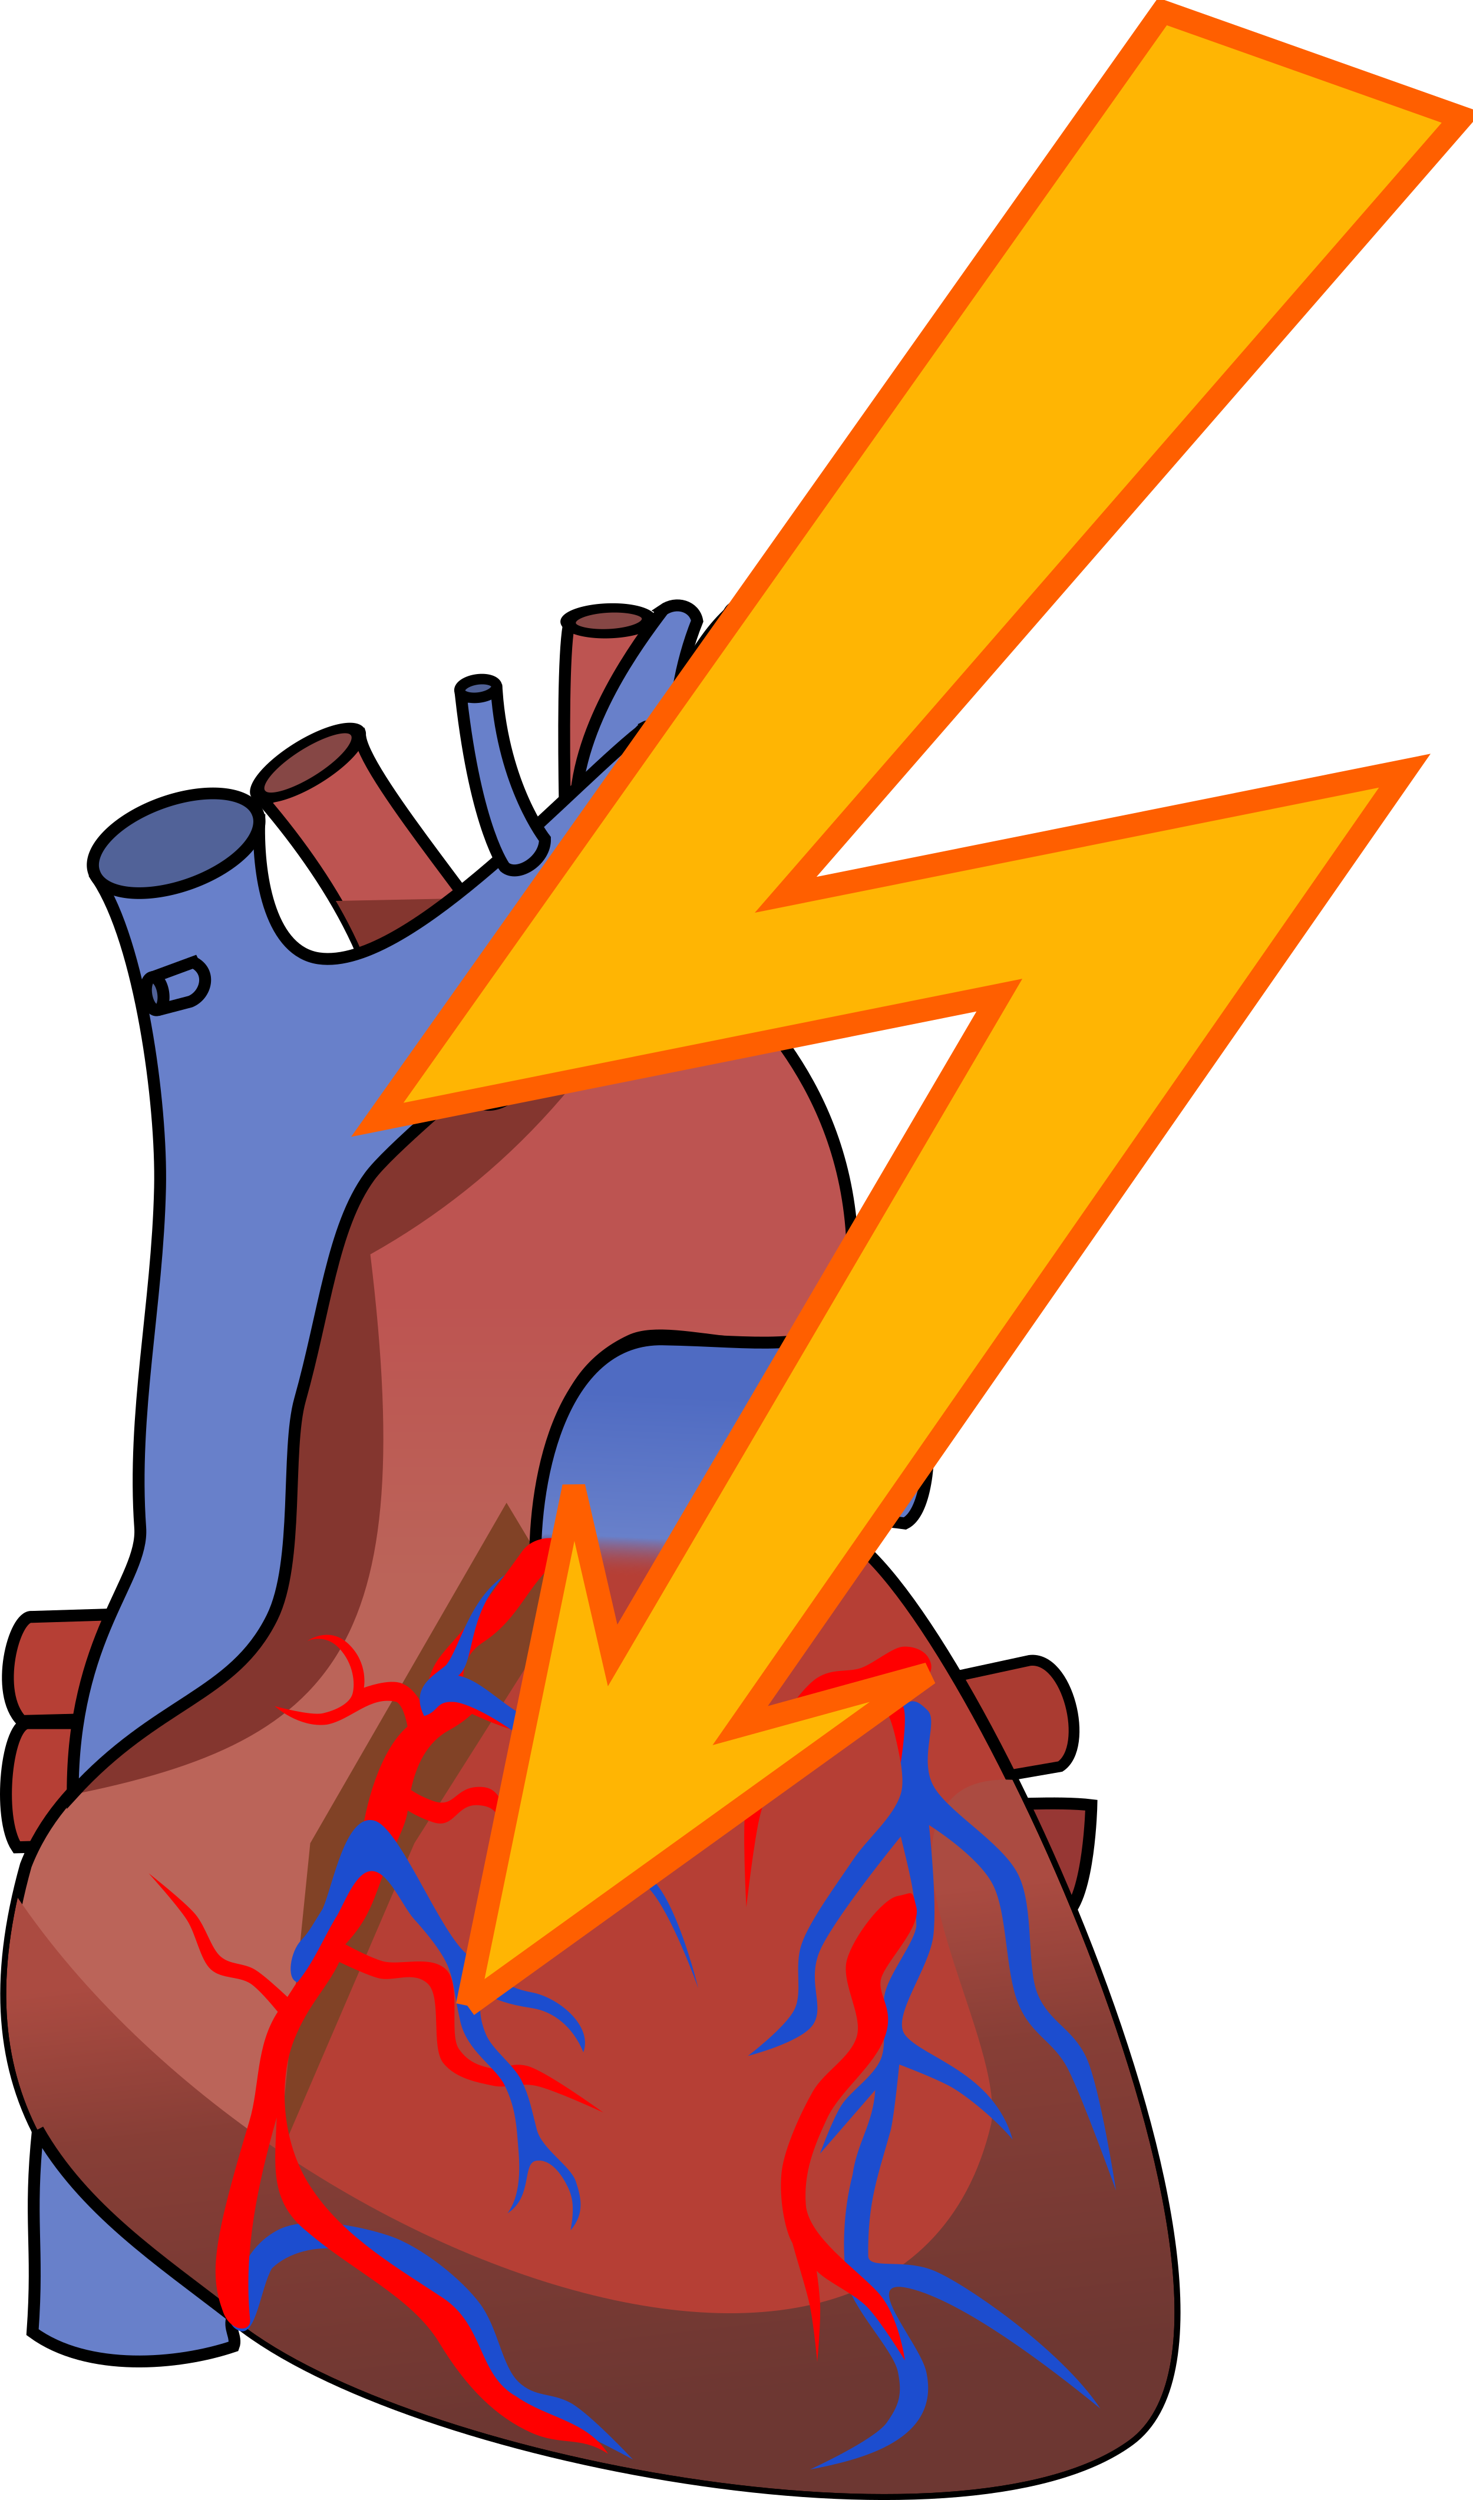 <?xml version="1.0" encoding="UTF-8" standalone="no"?>
<!-- Created with Inkscape (http://www.inkscape.org/) -->

<svg
   xmlns:dc="http://purl.org/dc/elements/1.1/"
   xmlns:cc="http://creativecommons.org/ns#"
   xmlns:rdf="http://www.w3.org/1999/02/22-rdf-syntax-ns#"
   xmlns:svg="http://www.w3.org/2000/svg"
   xmlns="http://www.w3.org/2000/svg"
   xmlns:xlink="http://www.w3.org/1999/xlink"
   xmlns:sodipodi="http://sodipodi.sourceforge.net/DTD/sodipodi-0.dtd"
   xmlns:inkscape="http://www.inkscape.org/namespaces/inkscape"
   version="1.0"
   width="371.444"
   height="630.423"
   id="svg2"
   style="display:inline"
   inkscape:version="0.48.1 r9760"
   sodipodi:docname="herz.svg">
  <sodipodi:namedview
     pagecolor="#ffffff"
     bordercolor="#666666"
     borderopacity="1"
     objecttolerance="10"
     gridtolerance="10"
     guidetolerance="10"
     inkscape:pageopacity="0"
     inkscape:pageshadow="2"
     inkscape:window-width="1280"
     inkscape:window-height="951"
     id="namedview83"
     showgrid="false"
     fit-margin-top="0"
     fit-margin-left="0"
     fit-margin-right="0"
     fit-margin-bottom="0"
     inkscape:zoom="0.388028"
     inkscape:cx="148.84323"
     inkscape:cy="348.9724"
     inkscape:window-x="-3"
     inkscape:window-y="-3"
     inkscape:window-maximized="1"
     inkscape:current-layer="svg2" />
  <defs
     id="defs4">
    <linearGradient
       id="linearGradient3680">
      <stop
         id="stop3682"
         style="stop-color: rgb(79, 107, 194); stop-opacity: 1;"
         offset="0" />
      <stop
         id="stop3684"
         style="stop-color: rgb(104, 128, 202); stop-opacity: 1;"
         offset="0.778" />
      <stop
         id="stop3686"
         style="stop-color: rgb(182, 63, 52); stop-opacity: 0;"
         offset="1" />
    </linearGradient>
    <linearGradient
       id="linearGradient3709">
      <stop
         id="stop3711"
         style="stop-color: rgb(109, 55, 50); stop-opacity: 1;"
         offset="0" />
      <stop
         id="stop3713"
         style="stop-color: rgb(135, 62, 54); stop-opacity: 1;"
         offset="0.668" />
      <stop
         id="stop3715"
         style="stop-color: rgb(171, 75, 65); stop-opacity: 1;"
         offset="1" />
    </linearGradient>
    <linearGradient
       id="linearGradient3190">
      <stop
         id="stop3192"
         style="stop-color: rgb(187, 100, 89); stop-opacity: 1;"
         offset="0" />
      <stop
         id="stop3194"
         style="stop-color: rgb(189, 84, 81); stop-opacity: 1;"
         offset="1" />
    </linearGradient>
    <linearGradient
       x1="359.553"
       y1="516.554"
       x2="359.553"
       y2="445.839"
       id="linearGradient3204"
       xlink:href="#linearGradient3190"
       gradientUnits="userSpaceOnUse" />
    <linearGradient
       x1="432.52"
       y1="470.302"
       x2="430.456"
       y2="516.719"
       id="linearGradient3248"
       xlink:href="#linearGradient3680"
       gradientUnits="userSpaceOnUse" />
    <filter
       x="-0.128"
       y="-0.133"
       width="1.255"
       height="1.266"
       color-interpolation-filters="sRGB"
       id="filter3364">
      <feGaussianBlur
         id="feGaussianBlur3366"
         stdDeviation="14.608" />
    </filter>
    <filter
       x="-0.469"
       y="-0.258"
       width="1.939"
       height="1.516"
       color-interpolation-filters="sRGB"
       id="filter3613">
      <feGaussianBlur
         id="feGaussianBlur3615"
         stdDeviation="13.238" />
    </filter>
    <filter
       x="-0.148"
       y="-0.097"
       width="1.295"
       height="1.194"
       color-interpolation-filters="sRGB"
       id="filter3675">
      <feGaussianBlur
         id="feGaussianBlur3677"
         stdDeviation="11.986" />
    </filter>
    <clipPath
       id="clipPath3693">
      <path
         d="m 435.375,272.031 c -17.678,15.657 -25.75,58.062 -25.75,58.062 10e-6,-10e-6 7.052,-49.497 5.031,-56.062 l -20.188,1.531 c -2.525,15.152 0,79.781 0,79.781 l -14.656,6.062 c -2.02,-7.576 -35.855,-46.451 -37.875,-57.562 2e-5,10e-6 -24.25,16.156 -24.25,16.156 17.678,20.708 35.225,49.476 29.312,72.719 -4.241,16.671 -28.157,58.127 -31.188,67.219 -10.328,30.983 15.121,64.229 -6.188,79.281 -20.888,14.755 -43.172,26.178 -52.031,48.969 -15.65,55.933 6.8,86.124 53.656,115.281 43.508,34.365 182.803,60.316 224.625,29.688 42.581,-31.185 -45.968,-222.121 -74.562,-229.375 -9.425,-19.433 -49.438,-16.316 -69.062,-0.344 -2.99,-18.74 -0.787,-38.882 17.875,-47.562 11.489,-5.344 40.359,8.839 55.062,-5.562 6.061,-47.982 -19.066,-73.606 -31.844,-86.875 -4.041,-21.213 -3.015,-59.098 20.219,-74.25 L 435.375,272.031 z"
         id="path3695"
         style="fill:#00ff00;fill-opacity:1;fill-rule:evenodd;stroke:#000000;stroke-width:3;stroke-linecap:butt;stroke-linejoin:miter;stroke-miterlimit:4;stroke-opacity:1;stroke-dasharray:none;display:inline"
         inkscape:connector-curvature="0" />
    </clipPath>
    <linearGradient
       x1="375.307"
       y1="728.67"
       x2="361.635"
       y2="608.462"
       id="linearGradient3707"
       xlink:href="#linearGradient3709"
       gradientUnits="userSpaceOnUse" />
    <filter
       x="-0.096"
       y="-0.151"
       width="1.191"
       height="1.303"
       color-interpolation-filters="sRGB"
       id="filter3815">
      <feGaussianBlur
         id="feGaussianBlur3817"
         stdDeviation="5.733" />
    </filter>
    <filter
       x="-0.577"
       y="-0.089"
       width="2.154"
       height="1.179"
       color-interpolation-filters="sRGB"
       id="filter3957">
      <feGaussianBlur
         id="feGaussianBlur3959"
         stdDeviation="5.827" />
    </filter>
    <filter
       x="-0.164"
       y="-0.247"
       width="1.327"
       height="1.494"
       color-interpolation-filters="sRGB"
       id="filter4231">
      <feGaussianBlur
         id="feGaussianBlur4233"
         stdDeviation="5.717" />
    </filter>
    <filter
       x="-0.193"
       y="-0.165"
       width="1.386"
       height="1.33"
       color-interpolation-filters="sRGB"
       id="filter4401">
      <feGaussianBlur
         id="feGaussianBlur4403"
         stdDeviation="5.773" />
    </filter>
    <clipPath
       id="clipPath4694">
      <path
         d="m 421.656,270.5 c -1.126,0.044 -2.293,0.406 -3.344,1.125 -6.092,8.052 -19.22,25.846 -21.75,44.938 -3.251,3.046 -6.658,6.285 -10.219,9.562 -3.142,-5.291 -8.742,-16.896 -10,-33.969 l -0.656,0.125 c 0.527,-0.468 0.818,-0.988 0.719,-1.5 -0.239,-1.237 -2.527,-1.92 -5.094,-1.531 -2.567,0.388 -4.458,1.701 -4.219,2.938 0.12,0.618 0.736,1.097 1.656,1.375 l -1.375,0.25 c 2.817,24.787 7.496,36.313 9.719,40.594 -16.288,14.239 -33.62,26.851 -45.656,25.094 -11.76,-1.717 -15.34,-19.289 -15,-34.281 0.019,-0.759 -0.096,-1.493 -0.375,-2.188 -2.199,-5.483 -13.231,-6.531 -24.594,-2.344 -11.363,4.188 -18.792,12.048 -16.594,17.531 0.275,0.685 0.685,1.298 1.219,1.844 10.441,16.478 15.824,56.082 15.344,77.312 -0.669,29.532 -7.052,56.899 -5,85.688 0.931,13.059 -17.127,27.358 -17.031,67.062 21.263,-23.38 40.445,-24.413 50.312,-44.438 6.874,-13.949 3.425,-42.18 7,-54.875 6.225,-22.103 8.17,-43.454 17.562,-56.312 3.259,-4.461 13.324,-13.428 25.75,-24.188 l 1.75,4.188 0.406,-0.188 c -0.242,0.472 -0.306,0.926 -0.125,1.312 0.534,1.141 2.918,1.254 5.312,0.25 2.394,-1.004 3.878,-2.734 3.344,-3.875 -0.229,-0.489 -0.801,-0.771 -1.562,-0.875 l 1.188,-0.562 -1.5,-7.875 c 15.376,-13.248 32.532,-28.046 45.125,-40.625 l 5.219,5.594 0.25,-0.156 c 0.017,0.191 0.056,0.373 0.156,0.531 0.674,1.064 3.033,0.86 5.281,-0.438 2.248,-1.298 3.549,-3.217 2.875,-4.281 -0.152,-0.241 -0.414,-0.417 -0.719,-0.531 l 0.156,-0.094 -6.5,-7.562 c 2.535,-2.775 4.722,-5.393 6.469,-7.75 0,0 -0.154,-0.154 -0.156,-0.156 0.346,-0.22 0.669,-0.466 0.938,-0.781 2.997,-3.521 -0.255,-11.741 -7.25,-18.344 -3.168,-2.99 -6.578,-5.12 -9.625,-6.25 0.37,-8.648 2.204,-18.291 5.844,-27.406 -0.471,-2.588 -2.773,-4.035 -5.25,-3.938 z m 49.781,179 c -17.26,9.637 -28.351,6.516 -53.219,6.062 -24.51,-0.447 -32.793,32.699 -32.156,58.219 l 67.5,3.594 c -0.58,-12.847 5.719,-18.232 25.719,-15.375 10.072,-4.869 7.156,-51.786 -7.844,-52.5 z M 260.656,654.844 c -2.397,23.122 0.22,29.008 -1.375,51.094 13.902,10.212 36.799,8.254 50.719,3.562 0.904,-2.383 -1.443,-4.531 -0.25,-7.5 -18.393,-14.286 -37.665,-26.978 -49.094,-47.156 z"
         id="path4696"
         style="fill:#ffff00;fill-opacity:1;fill-rule:evenodd;stroke:#000000;stroke-width:3;stroke-linecap:butt;stroke-linejoin:miter;stroke-miterlimit:4;stroke-opacity:1;stroke-dasharray:none;display:inline"
         inkscape:connector-curvature="0" />
    </clipPath>
    <filter
       x="-0.328"
       y="-0.171"
       width="1.657"
       height="1.342"
       color-interpolation-filters="sRGB"
       id="filter4798">
      <feGaussianBlur
         id="feGaussianBlur4800"
         stdDeviation="5.114" />
    </filter>
    <filter
       x="-0.523"
       y="-0.097"
       width="2.046"
       height="1.195"
       color-interpolation-filters="sRGB"
       id="filter4834">
      <feGaussianBlur
         id="feGaussianBlur4836"
         stdDeviation="4.955" />
    </filter>
  </defs>
  <g
     transform="translate(-251.079,-117.842)"
     id="layer2"
     style="display:inline">
    <path
       d="m 291.934,524.557 -32.83,1.01 c -4.546,-0.505 -9.596,19.193 -2.525,26.264 l 39.396,-1.01 -4.041,-26.264 z"
       id="path3224"
       style="fill:#b63f35;fill-opacity:1;fill-rule:evenodd;stroke:#000000;stroke-width:3;stroke-linecap:butt;stroke-linejoin:miter;stroke-miterlimit:4;stroke-opacity:1;stroke-dasharray:none"
       inkscape:connector-curvature="0" />
    <path
       d="m 296.721,552.357 -38.386,0 c -5.556,-0.505 -8.081,23.739 -3.03,31.315 l 41.416,-1.01 0,-30.305 z"
       id="path3227"
       style="fill:#b63f35;fill-opacity:1;fill-rule:evenodd;stroke:#000000;stroke-width:3;stroke-linecap:butt;stroke-linejoin:miter;stroke-miterlimit:4;stroke-opacity:1;stroke-dasharray:none;display:inline"
       inkscape:connector-curvature="0" />
    <path
       d="m 315.825,459.944 c -10.328,30.983 15.095,64.209 -6.213,79.261 -20.888,14.755 -43.164,26.202 -52.023,48.992 -16.353,58.446 8.879,88.774 60.104,119.198 38.265,21.121 52.495,-53.465 67.68,-94.449 14.959,-40.374 18.626,-59.147 8.586,-101.015 -4.98,-20.77 -5.367,-46.049 16.162,-56.063 11.489,-5.344 40.349,8.846 55.053,-5.556 6.061,-47.982 -19.042,-73.604 -31.82,-86.873 -4.041,-21.213 -3.03,-59.094 20.203,-74.246 l -18.183,-17.173 c -17.678,15.657 -25.759,58.084 -25.759,58.084 0,0 7.071,-49.497 5.051,-56.063 l -20.203,1.515 c -2.525,15.152 0,79.802 0,79.802 l -14.647,6.061 c -2.02,-7.576 -35.86,-46.467 -37.881,-57.579 0,0 -24.244,16.162 -24.244,16.162 17.678,20.708 35.207,49.488 29.294,72.731 -4.241,16.671 -28.132,58.12 -31.162,67.211 z"
       id="path3188"
       style="fill:url(#linearGradient3204);fill-opacity:1;fill-rule:evenodd;stroke:#000000;stroke-width:3;stroke-linecap:butt;stroke-linejoin:miter;stroke-miterlimit:4;stroke-opacity:1;stroke-dasharray:none"
       inkscape:connector-curvature="0" />
    <path
       d="m 484.041,542.308 26.692,-5.763 c 9.642,-1.159 15.206,21.732 7.724,26.753 l -33.005,5.702 -1.411,-26.692 z"
       id="path3229"
       style="fill:#aa3b31;fill-opacity:1;fill-rule:evenodd;stroke:#000000;stroke-width:2.731;stroke-linecap:butt;stroke-linejoin:miter;stroke-miterlimit:4;stroke-opacity:1;stroke-dasharray:none;display:inline"
       inkscape:connector-curvature="0" />
    <path
       d="m 502.046,573.045 c 0,0 16.162,-1.01 24.244,0 0,0 -0.505,23.234 -6.566,27.779 l -21.213,-2.02 3.536,-25.759 z"
       id="path3231"
       style="fill:#973734;fill-opacity:1;fill-rule:evenodd;stroke:#000000;stroke-width:3;stroke-linecap:butt;stroke-linejoin:miter;stroke-miterlimit:4;stroke-opacity:1;stroke-dasharray:none"
       inkscape:connector-curvature="0" />
    <path
       d="m 461.308,503.788 c 28.594,7.254 117.159,198.181 74.578,229.366 -41.921,30.701 -181.787,4.564 -224.943,-29.922 -0.881,-17.692 8.014,-63.637 20.931,-95.356 12.917,-31.72 28.283,-74.067 49.712,-87.659 4.697,-29.097 67.58,-41.462 79.722,-16.429 z"
       id="path2397"
       style="fill:#b63f35;fill-opacity:1;fill-rule:evenodd;stroke:#000000;stroke-width:3;stroke-linecap:butt;stroke-linejoin:miter;stroke-miterlimit:4;stroke-opacity:1;stroke-dasharray:none"
       inkscape:connector-curvature="0" />
    <g
       clip-path="url(#clipPath3693)"
       id="g3687"
       style="display:inline">
      <path
         d="m 244.457,577.59 c 50.722,101.167 232.869,176.952 256.579,75.761 3.326,-20.705 -27.535,-66.599 -9.091,-82.833 18.444,-16.234 80.812,23.234 80.812,23.234 l 39.396,207.081 -374.767,27.274 c 0,0 -18.644,-222.333 7.071,-250.518 z"
         id="path3290"
         style="fill:url(#linearGradient3707);fill-opacity:1;fill-rule:evenodd;stroke:none;filter:url(#filter3364)"
         inkscape:connector-curvature="0" />
      <path
         d="m 378.807,496.778 -49.497,85.863 -8.081,79.802 34.345,-79.802 38.386,-60.609 -15.152,-25.254 z"
         id="path3407"
         style="fill:#814226;fill-opacity:1;fill-rule:evenodd;stroke:none;filter:url(#filter3613)"
         inkscape:connector-curvature="0" />
      <path
         d="m 424.264,343.235 c -17.835,42.164 -46.195,72.115 -79.802,90.914 12.677,104.233 -10.336,125.272 -86.873,138.391 l -28.284,-61.619 94.954,-165.665 100.005,-2.02 z"
         id="path3617"
         style="fill:#84362f;fill-opacity:1;fill-rule:evenodd;stroke:none;filter:url(#filter3675)"
         inkscape:connector-curvature="0" />
    </g>
    <path
       d="m 286.071,323.076 a 16.429,8.214 0 1 1 -32.857,0 16.429,8.214 0 1 1 32.857,0 z"
       transform="matrix(0.601,0.479,-0.376,0.648,404.209,-58.315)"
       id="path3218"
       style="fill:#864745;fill-opacity:1;fill-rule:nonzero;stroke:#000000;stroke-width:3.976;stroke-linecap:round;stroke-linejoin:miter;stroke-miterlimit:4;stroke-opacity:1;stroke-dasharray:none;stroke-dashoffset:0;marker:none;visibility:visible;display:inline;overflow:visible"
       inkscape:connector-curvature="0" />
    <path
       d="m 286.071,323.076 a 16.429,8.214 0 1 1 -32.857,0 16.429,8.214 0 1 1 32.857,0 z"
       transform="matrix(0.619,-0.048,0.16,0.382,186.003,163.92)"
       id="path3220"
       style="fill:#864745;fill-opacity:1;fill-rule:nonzero;stroke:#000000;stroke-width:6.074;stroke-linecap:round;stroke-linejoin:miter;stroke-miterlimit:4;stroke-opacity:1;stroke-dasharray:none;stroke-dashoffset:0;marker:none;visibility:visible;display:inline;overflow:visible"
       inkscape:connector-curvature="0" />
    <path
       d="m 286.071,323.076 a 16.429,8.214 0 1 1 -32.857,0 16.429,8.214 0 1 1 32.857,0 z"
       transform="matrix(0.745,-0.496,0.45,0.397,-17.529,315.704)"
       id="path3222"
       style="fill:#864745;fill-opacity:1;fill-rule:nonzero;stroke:#000000;stroke-width:4.164;stroke-linecap:round;stroke-linejoin:miter;stroke-miterlimit:4;stroke-opacity:1;stroke-dasharray:none;stroke-dashoffset:0;marker:none;visibility:visible;display:inline;overflow:visible"
       inkscape:connector-curvature="0" />
    <g
       id="g4625">
      <path
         d="m 418.315,271.629 c -6.583,8.701 -21.388,28.758 -22.151,49.558 1.392,4.069 22.208,-9.407 24.844,-14.071 -0.27,-9.868 1.485,-21.662 5.883,-32.679 -0.684,-3.765 -5.215,-5.111 -8.577,-2.809 z"
         id="path3269"
         style="fill:#6880ca;fill-opacity:1;fill-rule:evenodd;stroke:#000000;stroke-width:3;stroke-linecap:butt;stroke-linejoin:miter;stroke-miterlimit:4;stroke-opacity:1;stroke-dasharray:none;display:inline"
         inkscape:connector-curvature="0" />
      <path
         d="m 414.281,300.938 c -17.36,12.748 -59.808,61.925 -82.844,58.562 -11.76,-1.717 -15.34,-19.289 -15,-34.281 0,0 -40.719,14.281 -40.719,14.281 10.675,16.129 16.205,56.404 15.719,77.875 -0.669,29.532 -7.052,56.899 -5,85.688 0.931,13.059 -17.116,27.364 -17.02,67.068 21.263,-23.38 40.424,-24.421 50.291,-44.445 6.874,-13.949 3.45,-42.19 7.025,-54.885 6.225,-22.103 8.155,-43.441 17.547,-56.3 9.393,-12.858 74.776,-62.704 92.875,-87.125 0,0 -22.875,-26.438 -22.875,-26.438 z M 260.643,654.848 c -2.397,23.122 0.233,29.004 -1.362,51.089 13.902,10.212 36.799,8.254 50.719,3.562 0.904,-2.383 -1.447,-4.54 -0.254,-7.509 -18.393,-14.286 -37.674,-26.964 -49.103,-47.143 z"
         id="path3206"
         style="fill:#6880ca;fill-opacity:1;fill-rule:evenodd;stroke:#000000;stroke-width:3;stroke-linecap:butt;stroke-linejoin:miter;stroke-miterlimit:4;stroke-opacity:1;stroke-dasharray:none"
         inkscape:connector-curvature="0" />
      <path
         d="m 286.071,323.076 a 16.429,8.214 0 1 1 -32.857,0 16.429,8.214 0 1 1 32.857,0 z"
         transform="matrix(1.253,-0.462,0.485,1.209,-199.061,64.462)"
         id="path3214"
         style="fill:#516298;fill-opacity:1;fill-rule:nonzero;stroke:#000000;stroke-width:2.275;stroke-linecap:round;stroke-linejoin:miter;stroke-miterlimit:4;stroke-opacity:1;stroke-dasharray:none;stroke-dashoffset:0;marker:none;visibility:visible;display:inline;overflow:visible"
         inkscape:connector-curvature="0" />
      <path
         d="m 286.071,323.076 a 16.429,8.214 0 1 1 -32.857,0 16.429,8.214 0 1 1 32.857,0 z"
         transform="matrix(0.771,0.728,-0.661,0.776,430.843,-132.729)"
         id="path3216"
         style="fill:#516298;fill-opacity:1;fill-rule:nonzero;stroke:#000000;stroke-width:2.886;stroke-linecap:round;stroke-linejoin:miter;stroke-miterlimit:4;stroke-opacity:1;stroke-dasharray:none;stroke-dashoffset:0;marker:none;visibility:visible;display:inline;overflow:visible"
         inkscape:connector-curvature="0" />
      <path
         d="m 386.071,513.791 c -0.636,-25.519 7.632,-58.661 32.143,-58.214 24.867,0.454 35.954,3.565 53.214,-6.071 15,0.714 17.929,47.631 7.857,52.5 -20,-2.857 -26.294,2.51 -25.714,15.357"
         id="path3234"
         style="fill:url(#linearGradient3248);fill-opacity:1;fill-rule:evenodd;stroke:#000000;stroke-width:3;stroke-linecap:round;stroke-linejoin:miter;stroke-miterlimit:4;stroke-opacity:1;stroke-dasharray:none;display:inline"
         inkscape:connector-curvature="0" />
      <path
         d="m 367.5,384.148 4.286,10.357 8.571,-3.929 -2.5,-13.214 C 374.643,374.505 367.5,378.791 367.5,384.148 z"
         id="path3253"
         style="fill:#6880ca;fill-opacity:1;fill-rule:evenodd;stroke:#000000;stroke-width:3;stroke-linecap:butt;stroke-linejoin:miter;stroke-miterlimit:4;stroke-opacity:1;stroke-dasharray:none;display:inline"
         inkscape:connector-curvature="0" />
      <path
         d="m 286.071,323.076 a 16.429,8.214 0 1 1 -32.857,0 16.429,8.214 0 1 1 32.857,0 z"
         transform="matrix(0.264,-0.111,0.118,0.252,267.16,342.358)"
         id="path3255"
         style="fill:#516298;fill-opacity:1;fill-rule:nonzero;stroke:#000000;stroke-width:9.568;stroke-linecap:round;stroke-linejoin:miter;stroke-miterlimit:4;stroke-opacity:1;stroke-dasharray:none;stroke-dashoffset:0;marker:none;visibility:visible;display:inline;overflow:visible"
         inkscape:connector-curvature="0" />
      <path
         d="m 421.483,339.346 7.701,8.305 8.007,-4.979 -7.005,-8.15 c -3.549,-2.429 -9.38,-0.49 -8.704,4.824 z"
         id="path3257"
         style="fill:#6880ca;fill-opacity:1;fill-rule:evenodd;stroke:#000000;stroke-width:3;stroke-linecap:butt;stroke-linejoin:miter;stroke-miterlimit:4;stroke-opacity:1;stroke-dasharray:none;display:inline"
         inkscape:connector-curvature="0" />
      <path
         d="m 286.071,323.076 a 16.429,8.214 0 1 1 -32.857,0 16.429,8.214 0 1 1 32.857,0 z"
         transform="matrix(0.248,-0.143,0.149,0.235,318.815,308.407)"
         id="path3259"
         style="fill:#516298;fill-opacity:1;fill-rule:nonzero;stroke:#000000;stroke-width:9.568;stroke-linecap:round;stroke-linejoin:miter;stroke-miterlimit:4;stroke-opacity:1;stroke-dasharray:none;stroke-dashoffset:0;marker:none;visibility:visible;display:inline;overflow:visible"
         inkscape:connector-curvature="0" />
      <path
         d="m 299.819,360.483 -9.024,3.324 1.566,8.355 6.727,-1.754 c 3.976,-1.639 5.547,-7.579 0.731,-9.924 z"
         id="path3261"
         style="fill:#6880ca;fill-opacity:1;fill-rule:evenodd;stroke:#000000;stroke-width:3;stroke-linecap:butt;stroke-linejoin:miter;stroke-miterlimit:4;stroke-opacity:1;stroke-dasharray:none;display:inline"
         inkscape:connector-curvature="0" />
      <path
         d="m 286.071,323.076 a 16.429,8.214 0 1 1 -32.857,0 16.429,8.214 0 1 1 32.857,0 z"
         transform="matrix(0.041,0.253,-0.256,0.047,361.746,285.006)"
         id="path3263"
         style="fill:#516298;fill-opacity:1;fill-rule:nonzero;stroke:#000000;stroke-width:11.626;stroke-linecap:round;stroke-linejoin:miter;stroke-miterlimit:4;stroke-opacity:1;stroke-dasharray:none;stroke-dashoffset:0;marker:none;visibility:visible;display:inline;overflow:visible"
         inkscape:connector-curvature="0" />
      <path
         d="m 388.497,329.412 c 0,0 -10.4,-13.256 -12.168,-37.247 l -8.956,1.656 c 3.788,33.335 10.973,42.681 10.973,42.681 3.298,2.76 10.31,-1.736 10.151,-7.09 z"
         id="path3265"
         style="fill:#6880ca;fill-opacity:1;fill-rule:evenodd;stroke:#000000;stroke-width:3;stroke-linecap:butt;stroke-linejoin:miter;stroke-miterlimit:4;stroke-opacity:1;stroke-dasharray:none;display:inline"
         inkscape:connector-curvature="0" />
      <path
         d="m 286.071,323.076 a 16.429,8.214 0 1 1 -32.857,0 16.429,8.214 0 1 1 32.857,0 z"
         transform="matrix(-0.283,0.043,-0.053,-0.273,465.099,368.058)"
         id="path3267"
         style="fill:#516298;fill-opacity:1;fill-rule:nonzero;stroke:#000000;stroke-width:9.568;stroke-linecap:round;stroke-linejoin:miter;stroke-miterlimit:4;stroke-opacity:1;stroke-dasharray:none;stroke-dashoffset:0;marker:none;visibility:visible;display:inline;overflow:visible"
         inkscape:connector-curvature="0" />
    </g>
  </g>
  <g
     transform="translate(-251.079,-117.842)"
     id="layer5"
     style="display:none">
    <g
       clip-path="url(#clipPath4694)"
       id="g4640"
       style="opacity:0.444">
      <path
         d="m 304.056,305.859 c -8.081,29.294 4.428,72.201 22.223,69.701 17.629,-2.477 62.629,-36.366 120.208,-81.822 l -142.432,12.122 z"
         id="path3717"
         style="fill:#263059;fill-opacity:1;fill-rule:evenodd;stroke:none;filter:url(#filter3815)"
         inkscape:connector-curvature="0" />
      <path
         d="m 322.239,380.611 c 21.213,51.518 46.467,297.995 46.467,297.995 l -89.904,47.477 43.437,-345.472 z"
         id="path3819"
         style="fill:#263059;fill-opacity:1;fill-rule:evenodd;stroke:none;filter:url(#filter3957)"
         inkscape:connector-curvature="0" />
      <path
         d="m 505.076,477.585 -53.538,4.041 -26.264,50.508 82.833,-16.162 -3.03,-38.386 z"
         id="path3961"
         style="fill:#263059;fill-opacity:1;fill-rule:evenodd;stroke:none;filter:url(#filter4231)"
         inkscape:connector-curvature="0" />
      <path
         d="m 470.731,455.362 c -68.69,6.061 -76.607,11.839 -86.873,70.711 l -5.051,-83.843 91.924,13.132 z"
         id="path4235"
         style="fill:#263059;fill-opacity:1;fill-rule:evenodd;stroke:none;filter:url(#filter4401)"
         inkscape:connector-curvature="0" />
      <path
         d="m 288.904,365.458 c 9.749,36.245 21.484,75.745 3.03,122.228 32.325,-70.711 20.203,-108.086 -3.03,-122.228 z"
         id="path4405"
         style="fill:#b0cbe2;fill-opacity:1;fill-rule:evenodd;stroke:none;filter:url(#filter4834)"
         inkscape:connector-curvature="0" />
      <path
         d="m 448.508,471.524 c -42.426,-14.142 -45.457,30.305 -45.457,30.305 l 17.173,-21.213 c 19.193,-10.102 28.284,-9.091 28.284,-9.091 z"
         id="path4547"
         style="fill:#80b4e1;fill-opacity:1;fill-rule:evenodd;stroke:none;filter:url(#filter4798)"
         inkscape:connector-curvature="0" />
    </g>
  </g>
  <g
     transform="translate(-251.079,-117.842)"
     id="layer4"
     style="display:inline">
    <path
       d="m 310.714,694.505 c -1.08,4.39 -3.647,9.299 0.714,11.071 4.247,1.726 5.382,-10.913 8.214,-15.714 3.889,-3.885 11.192,-6.029 18.214,-4.643 7.022,1.386 20.851,11.241 26.071,17.143 5.221,5.902 6.537,17.047 12.143,21.429 5.605,4.382 12.372,4.056 17.857,6.071 5.485,2.016 16.786,8.214 16.786,8.214 0,0 -10.833,-11.588 -15.714,-14.286 -4.881,-2.698 -9.042,-1.308 -13.214,-5.357 -4.172,-4.05 -5.061,-13.452 -9.643,-19.643 -4.582,-6.191 -14.785,-14.427 -22.857,-17.143 -8.072,-2.716 -21.343,-5.104 -28.214,-1.429 -6.872,3.676 -9.277,9.895 -10.357,14.286 z"
       id="path2425"
       style="fill:#1c4dcf;fill-opacity:1;fill-rule:evenodd;stroke:none"
       inkscape:connector-curvature="0" />
    <path
       d="m 382.844,508.906 c -4.507,6.138 -10.781,15.296 -17.749,23.073 -5.655,6.312 -5.185,6.97 -7.516,15.558 -1.841,-2.941 -3.078,-4.315 -5.079,-5.162 -3.274,-1.387 -9.656,1.063 -9.656,1.062 0,0 1.238,-6.198 -3.906,-11.062 -4.959,-4.689 -10.375,-0.719 -10.375,-0.719 0,0 4.412,-2.122 8.125,1.906 3.532,3.831 3.974,8.737 3.312,11.312 -0.662,2.575 -4.385,4.3 -7.5,5 -3.115,0.7 -12.156,-1.813 -12.156,-1.812 0,0 6.041,5.58 13.219,4.656 6.106,-1.202 10.828,-7.342 17.5,-5.719 1.491,0.849 2.332,3.913 2.781,6.219 -6.866,5.816 -10.865,20.013 -11.764,29.609 -0.997,10.633 -6.842,11.851 -10.829,24.422 -1.373,4.33 -4.376,9.101 -7.688,14.156 -2.413,-2.257 -6.251,-5.74 -8.219,-6.906 -2.946,-1.746 -6.067,-1.14 -8.562,-3.219 -2.495,-2.079 -3.73,-7.472 -6.438,-10.719 -2.708,-3.247 -11.781,-10.344 -11.781,-10.344 0,0 7.303,8.101 9.656,11.781 2.354,3.68 3.324,10.045 6.062,12.5 2.738,2.455 7.026,1.599 10,3.562 1.881,1.242 4.839,4.668 6.844,7.094 -5.64,8.63 -4.506,18.745 -7.178,27.625 -9.391,31.212 -10.063,38.697 -6.594,48.103 1.882,5.101 7.12,5.195 6.786,1.848 -1.729,-17.309 1.956,-34.107 6.715,-50.951 -0.397,11.626 -2.099,21.089 7.647,28.781 11.63,10.03 26.403,16.556 33.371,28.089 6.967,11.534 14.542,18.775 23.161,22.629 7.689,3.439 12.272,0.713 19.397,5.339 -5.426,-8.43 -15.234,-8.94 -23.147,-14.464 -9.746,-5.428 -7.975,-17.839 -18.5,-24.844 -10.525,-7.004 -24.596,-15.028 -32.75,-27.094 -7.683,-10.813 -9.087,-27.028 -4.812,-37.938 3.48,-8.882 8.512,-13.364 11.406,-19.688 3.068,1.457 7.394,3.417 9.812,4.062 3.91,1.044 8.866,-1.947 12.5,1.406 3.634,3.353 0.736,15.981 3.906,20 3.171,4.019 8.915,4.938 12.5,5.719 3.585,0.781 6.423,-0.819 10.719,0 4.295,0.819 17.156,6.781 17.156,6.781 0,-10e-6 -14.727,-10.702 -19.281,-11.781 -4.554,-1.079 -5.884,1.332 -8.594,0.719 -2.71,-0.613 -6.003,-1.266 -8.562,-5 -2.56,-3.734 0.701,-16.184 -3.219,-20 -3.92,-3.816 -11.798,-0.87 -16.062,-2.125 -2.696,-0.793 -6.663,-2.8 -9.344,-4.219 6.128,-6.624 7.015,-10.976 10.767,-20.954 1.212,-3.223 4.543,-8.933 4.952,-12.796 1.714,1.017 3.919,2.148 6.469,2.969 5.456,1.756 5.736,-4.761 11.438,-4.312 6.057,0.477 2.887,4.039 11.438,5.375 8.202,1.281 11.585,-5.835 18.219,-2.875 6.337,2.828 5.448,9.189 9.281,10.719 3.833,1.53 14.625,-2.125 14.625,-2.125 -10e-6,10e-6 -10.333,0.893 -13.906,-1.094 -3.573,-1.987 -1.55,-8.567 -9.281,-11.062 -7.408,-2.392 -10.778,2.937 -18.594,2.5 -7.844,-0.438 -5.334,-5.947 -11.406,-6.062 -6.43,-0.123 -6.266,5.501 -11.812,3.562 -2.361,-0.825 -4.22,-1.846 -5.656,-2.781 1.35,-6.35 4.082,-12.048 9.594,-15.062 2.284,-1.249 4.203,-2.631 5.812,-4.125 3.962,1.822 11.462,5.026 14.906,4.844 4.785,-0.254 7.778,-4.991 12.156,-5.719 4.379,-0.727 11.279,2.561 16.062,1.781 4.783,-0.78 10.439,-6.05 14.625,-6.781 4.186,-0.731 12.156,1.062 12.156,1.062 0,2e-5 -8.384,-5.054 -13.219,-5 -3.876,0.043 -9.191,4.055 -13.656,5.906 3.914,-8.307 8.892,-14.351 18.312,-17.688 -12.338,0.373 -17.661,10.425 -25.906,18.156 -3.465,-0.812 -6.9,-2.397 -9.812,-2.094 -4.172,0.434 -8.23,4.858 -12.5,5 -2.492,0.083 -11.965,-3.016 -15.238,-4.359 -0.323,-4.622 -0.641,-9.517 4.937,-13.183 9.392,-6.173 11.32,-14.918 18.802,-20.489 7.482,-5.572 -4.605,-8.377 -8.875,-2.562 z"
       id="path3226"
       style="fill:#ff0000;fill-rule:evenodd;stroke:none"
       inkscape:connector-curvature="0" />
    <path
       d="m 481.156,546.844 c -0.945,0.047 -1.964,0.633 -3.312,1.938 -3.082,2.981 2.272,15.407 0.375,21.438 -1.897,6.031 -8.384,11.111 -12.156,16.781 -3.772,5.67 -10.852,15.211 -12.844,21.062 -1.992,5.852 0.37,11.947 -1.781,16.438 -2.151,4.49 -11.781,11.781 -11.781,11.781 10e-6,-2e-5 13.336,-3.378 16.406,-7.844 3.07,-4.465 -1.305,-10.241 1.438,-17.875 2.742,-7.634 20.719,-29.625 20.719,-29.625 1.702,7.045 3.871,15.119 3.938,22.5 -0.37,4.037 -6.559,11.644 -7.875,16.781 -1.316,5.137 0.75,12.292 -1.062,16.781 -1.812,4.489 -7.713,8.129 -10,11.781 -2.287,3.652 -5.375,12.156 -5.375,12.156 l 13.938,-16.062 c -0.525,8.583 -4.567,13.136 -5.719,21.406 -2.406,9.437 -2.573,18.88 -1.598,26.08 0.975,7.2 11.858,17.885 13.036,23.576 1.178,5.691 0.276,8.478 -2.844,12.844 -3.12,4.366 -19.313,11.781 -19.312,11.781 13.157,-2.513 33.082,-7.48 29.312,-24.625 -1.612,-7.331 -17.267,-24.137 -4.312,-21.062 13.292,3.155 34.829,19.375 48.219,30.344 -10.045,-15.114 -34.981,-32.187 -42.5,-35 -7.63,-2.855 -16.018,0.009 -16.054,-3.571 -0.138,-13.807 2.446,-19.972 5.71,-31.772 0.958,-4.319 2.125,-16.438 2.125,-16.438 0,2e-5 8.212,3.084 12.5,5.344 4.288,2.26 12.109,8.77 16.094,13.594 -4.927,-17.196 -22.813,-20.679 -27.156,-26.438 -3.504,-4.646 6.123,-16.553 7.156,-25 1.033,-8.447 -1.094,-27.875 -1.094,-27.875 -10e-6,-10e-6 12.363,7.691 16.094,15 3.731,7.309 3.072,21.864 6.406,30 3.334,8.136 8.818,9.323 12.5,16.438 3.682,7.115 12.156,30.719 12.156,30.719 0,-3e-5 -4.042,-26.195 -7.5,-33.562 -3.458,-7.368 -9.125,-8.756 -12.156,-15.719 -3.031,-6.963 -0.844,-21.954 -5,-30.375 -4.156,-8.421 -18.813,-16.287 -21.781,-23.188 -2.968,-6.901 1.643,-15.537 -1.062,-18.219 -1.522,-1.509 -2.629,-2.373 -3.844,-2.312 z"
       id="path2433"
       style="fill:#1c4dcf;fill-opacity:1;fill-rule:evenodd;stroke:none"
       inkscape:connector-curvature="0" />
    <path
       d="m 378.449,514.949 c -9.286,6.429 -11.338,18.317 -14.877,22.77 -2.773,2.528 -9.253,5.429 -5.536,12.857 3.816,-1.182 2.841,-3.76 7.321,-3.571 4.48,0.189 14.987,6.658 19.286,10.714 4.299,4.056 7.34,10.286 9.286,14.643 1.946,4.357 0.604,7.997 3.571,12.143 2.967,4.146 11.354,3.394 17.143,9.464 5.704,5.98 12.5,25.179 12.5,25.179 0,0 -4.7,-19.362 -10.714,-26.429 -6.09,-7.156 -12.557,-5.995 -14.643,-9.286 -2.086,-3.291 -1.071,-8.571 -1.071,-8.571 7.143,-0.179 8.001,6.423 12.679,6.964 4.678,0.541 12.261,-0.764 15.893,-3.036 -6.607,0.179 -11.853,1.558 -15.357,10e-6 -3.504,-1.558 -4.264,-6.42 -6.964,-7.679 -2.7,-1.258 -4.69,-0.188 -8.036,-1.964 -3.346,-1.777 -4.107,-9.643 -10.714,-13.214 0,0 12.754,-2.87 17.5,-1.429 4.746,1.441 6.325,4.609 10.714,6.786 4.603,2.283 11.071,0.714 11.071,0.714 0,0 -6.084,-1.436 -10.357,-3.036 -4.117,-1.542 -4.617,-7.297 -12.679,-8.214 -7.886,-0.897 -15.625,2.755 -21.429,-0.357 -5.735,-3.076 -11.112,-9.083 -16.429,-10 4.471,-3.404 1.937,-15.159 11.842,-25.449 z"
       id="path3243"
       style="fill:#1c4dcf;fill-opacity:1;fill-rule:evenodd;stroke:none;display:inline"
       inkscape:connector-curvature="0" />
    <path
       d="m 345.418,576.924 c -7.278,-1.837 -10.322,16.235 -12.974,22.255 -2.239,3.505 -3.282,5.711 -5.48,8.005 -2.589,2.703 -3.845,9.642 -0.893,10.536 4.088,-5.034 6.342,-10.632 9.551,-16.102 1.919,-2.69 4.915,-11.935 9.168,-11.959 4.253,-0.024 7.715,8.826 10.745,12.168 3.03,3.342 7.286,8.424 8.75,12.5 1.464,4.076 1.166,5.731 2.857,13.214 1.729,7.653 8.933,11.425 11.25,16.25 2.317,4.825 2.832,8.71 3.192,13.353 0.36,4.643 1.501,13.337 -2.525,18.81 6.51,-4.17 3.553,-12.793 7.324,-13.258 3.771,-0.466 6.49,3.807 7.838,6.557 1.348,2.75 1.722,5.468 0.749,10.994 3.669,-4.295 2.616,-8.446 1.306,-12.344 -1.31,-3.898 -8.548,-8.155 -9.818,-13.011 -1.271,-4.856 -1.853,-8.355 -3.862,-12.4 -2.009,-4.045 -7.38,-7.783 -8.965,-11.617 -1.585,-3.834 -1.606,-6.218 -1.463,-10.558 4.607,1.91 6.548,2.91 13.092,3.909 5.249,0.802 10.278,4.582 12.919,11.133 2.462,-6.663 -6.263,-13.856 -13.038,-15.113 -6.947,-1.288 -8.595,-3.821 -15.843,-9.205 -7.249,-5.384 -17.295,-32.457 -23.879,-34.119 z"
       id="path3245"
       style="fill:#1c4dcf;fill-opacity:1;fill-rule:evenodd;stroke:none;display:inline"
       inkscape:connector-curvature="0" />
    <path
       d="m 478.938,533.062 c -2.78,0.102 -7.423,4.199 -10.719,5.375 -3.296,1.176 -7.115,-0.016 -11.062,2.5 -3.948,2.516 -9.528,11.074 -12.156,15.719 -2.628,4.644 -4.52,8.254 -5.719,14.625 -1.199,6.371 0,27.5 0,27.5 0,0 1.996,-17.664 3.562,-23.562 1.566,-5.899 3.518,-11.158 6.094,-15.719 2.575,-4.561 7.496,-12.353 11.062,-14.281 3.567,-1.928 6.49,-1.578 8.938,-0.719 2.448,0.859 4.458,3.026 6.062,5.719 1.604,2.693 3.219,12.156 3.219,12.156 0,0 1.746,-10.954 0.719,-13.938 -1.027,-2.984 -4.656,-5.375 -4.656,-5.375 0,0 9.227,-0.62 10.719,-2.5 1.492,-1.88 0.965,-3.558 0,-5 -0.965,-1.442 -3.283,-2.602 -6.062,-2.5 z m 1.406,62.188 c -0.56,0.079 -1.401,0.437 -2.844,0.688 -3.847,0.669 -11.225,10.28 -12.844,16.062 -1.618,5.782 3.997,13.9 2.5,19.281 -1.497,5.382 -8.151,8.833 -11.094,13.938 -2.943,5.105 -7.119,14.231 -7.844,20 -0.725,5.769 0.427,13.244 2.125,17.156 0.17,0.391 0.376,0.738 0.562,1.094 1.457,5.343 3.713,12.305 4.438,16.031 1.047,5.384 1.812,13.938 1.812,13.938 10e-6,2e-5 1.041,-10.571 0.688,-15.375 -0.152,-2.07 -0.427,-4.855 -0.844,-7.594 0.171,0.156 0.326,0.309 0.5,0.469 2.868,2.647 8.809,5.225 12.156,8.562 3.347,3.337 9.625,13.562 9.625,13.562 0,0 -1.505,-11.343 -6.781,-17.125 -5.276,-5.782 -17.63,-14.082 -18.219,-22.156 -0.589,-8.074 2.044,-14.674 5.375,-21.781 3.331,-7.108 11.993,-13.106 14.625,-20.719 2.632,-7.613 -2.742,-10.698 -0.719,-15.344 2.024,-4.646 9.756,-12.277 8.594,-17.156 -0.726,-3.05 -0.878,-3.662 -1.812,-3.531 z"
       id="path2416"
       style="fill:#ff0000;fill-opacity:1;fill-rule:evenodd;stroke:none;display:inline"
       inkscape:connector-curvature="0" />
  </g>
  <path
     style="fill:#ffb503;fill-opacity:1;stroke:#ff5f00;stroke-width:5.811;stroke-miterlimit:4;stroke-opacity:1;stroke-dasharray:none"
     d="m 117.844,505.76 26.842,-130.838 9.8,42.529 97.532,-166.517 -156.875,31.442 c 0,0 197.99,-279.471 197.99,-279.471 L 368.538,29.637 198.117,225.628 354.239,194.337 186.655,435.134 234.148,422.078 117.844,505.76"
     id="path2913"
     sodipodi:nodetypes="cccccccccccc"
     inkscape:connector-curvature="0" />
</svg>
